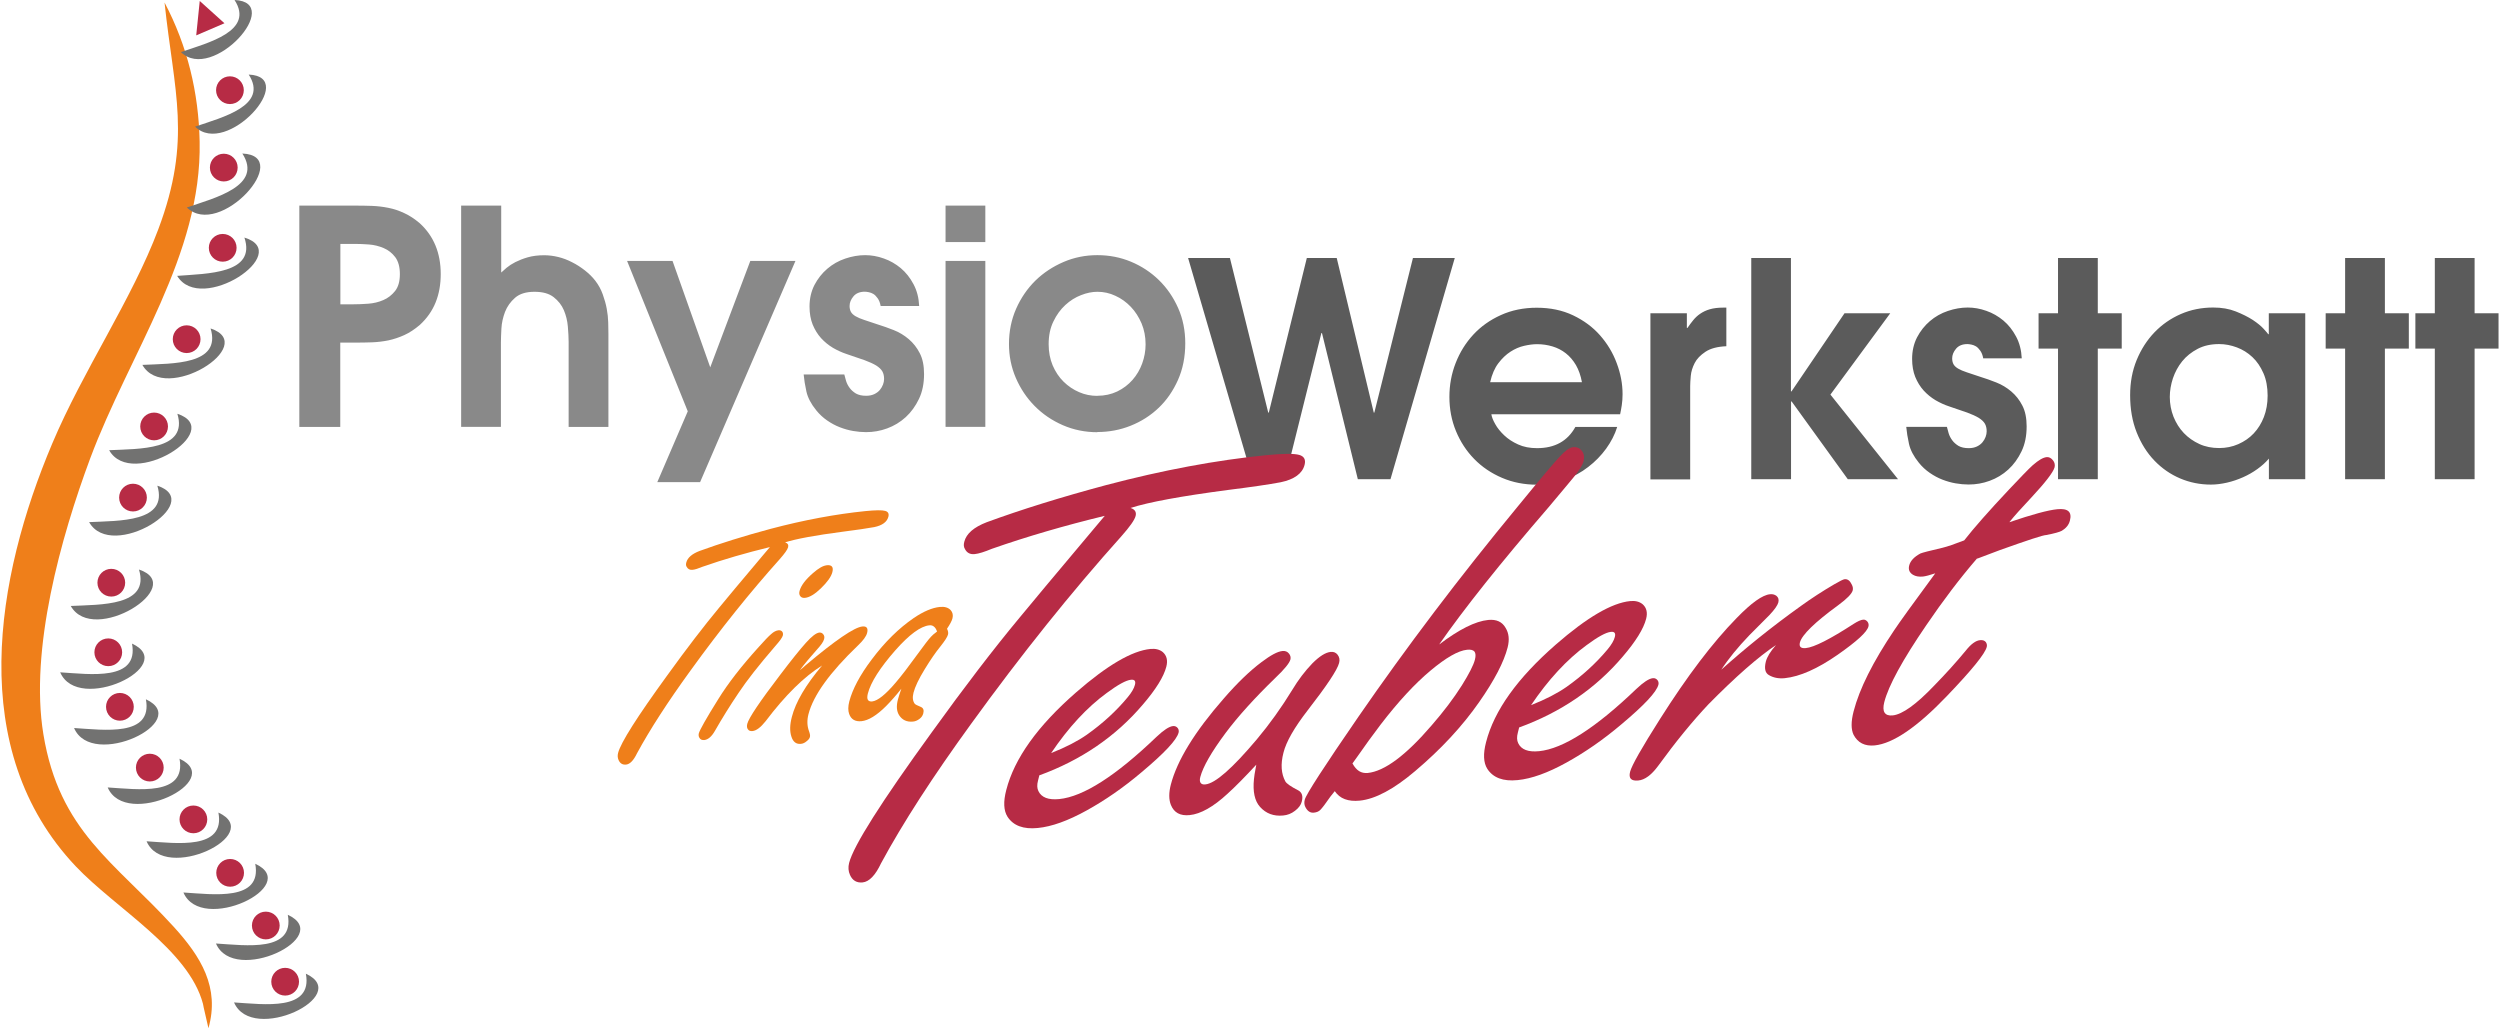 <?xml version="1.0" encoding="UTF-8"?>
<!DOCTYPE svg PUBLIC "-//W3C//DTD SVG 1.1//EN" "http://www.w3.org/Graphics/SVG/1.1/DTD/svg11.dtd">
<!-- Creator: CorelDRAW X5 -->
<svg xmlns="http://www.w3.org/2000/svg" version="1.1" width="800" height="329"><svg xmlns:xlink="http://www.w3.org/1999/xlink" xml:space="preserve" width="800" height="329" style="shape-rendering:geometricPrecision; text-rendering:geometricPrecision; image-rendering:optimizeQuality; fill-rule:evenodd; clip-rule:evenodd" viewBox="0 0 25553 10521" x="0" y="0">
 <defs>
  <style type="text/css">
   <![CDATA[
    .fil7 {fill:none}
    .fil6 {fill:#727271}
    .fil4 {fill:#EF7F1A}
    .fil5 {fill:#B72B45}
    .fil0 {fill:#5B5B5B;fill-rule:nonzero}
    .fil2 {fill:#898989;fill-rule:nonzero}
    .fil3 {fill:#EF7F1A;fill-rule:nonzero}
    .fil1 {fill:#B72B45;fill-rule:nonzero}
   ]]>
  </style>
 </defs>
 <g id="Ebene_x0020_1">
  <path class="fil0" d="M12143 2640l428 0 392 1582 6 0 389 -1582 306 0 379 1582 6 0 395 -1582 428 0 -658 2264 -334 0 -367 -1496 -6 0 -373 1496 -330 0 -661 -2264zm4030 1270c-12,-67 -33,-125 -61,-174 -29,-49 -63,-89 -104,-121 -41,-32 -86,-55 -136,-70 -50,-15 -103,-23 -158,-23 -41,0 -85,6 -133,17 -48,11 -94,31 -139,60 -45,29 -86,68 -124,118 -38,50 -66,115 -84,194l939 0zm-927 327c4,29 17,63 40,103 22,40 53,78 92,115 39,37 86,68 142,93 56,26 121,38 194,38 182,0 312,-72 392,-217l428 0c-24,78 -62,151 -113,222 -51,70 -112,133 -184,188 -71,55 -151,99 -240,132 -89,33 -183,49 -283,49 -129,0 -248,-23 -358,-70 -110,-47 -205,-111 -285,-193 -80,-82 -142,-177 -187,-286 -45,-109 -67,-226 -67,-350 0,-120 21,-236 64,-346 43,-110 103,-207 181,-291 78,-84 171,-150 282,-200 110,-50 233,-75 367,-75 139,0 263,26 372,78 109,52 201,120 275,204 74,84 132,179 171,285 40,106 60,212 60,318 0,41 -3,78 -8,112 -5,34 -11,65 -17,93l-1319 0zm1628 -1031l373 0 0 150 6 0c18,-27 38,-53 58,-78 20,-25 44,-48 72,-67 28,-19 60,-35 98,-46 38,-11 83,-17 136,-17l34 0 0 395c-92,4 -163,23 -214,57 -51,34 -88,72 -110,115 -22,43 -36,87 -40,132 -4,45 -6,80 -6,104l0 955 -407 0 0 -1698zm1031 -566l407 0 0 1365 6 0 542 -799 468 0 -612 832 692 866 -514 0 -575 -796 -6 0 0 796 -407 0 0 -2264zm2375 1028c-6,-33 -16,-59 -31,-80 -14,-20 -29,-35 -44,-44 -15,-9 -31,-15 -47,-18 -16,-3 -30,-5 -40,-5 -51,0 -90,16 -116,47 -27,32 -40,65 -40,99 0,24 5,45 14,61 9,16 25,31 47,44 22,13 52,26 89,38 37,12 83,28 138,46 53,16 108,36 164,58 56,22 107,53 153,92 46,39 84,87 113,144 30,57 44,129 44,214 0,96 -17,181 -52,254 -35,73 -80,136 -136,187 -56,51 -119,89 -190,115 -70,26 -142,38 -216,38 -43,0 -87,-4 -133,-12 -46,-8 -91,-21 -135,-38 -44,-17 -87,-40 -129,-69 -42,-29 -79,-63 -112,-104 -53,-65 -87,-130 -101,-193 -14,-63 -23,-121 -28,-174l416 0c4,18 10,40 18,66 8,26 20,49 37,72 16,22 38,41 64,57 27,15 61,23 104,23 33,0 61,-6 84,-17 23,-11 42,-25 57,-43 14,-17 25,-36 32,-55 7,-19 11,-38 11,-57 0,-31 -6,-57 -18,-78 -12,-21 -33,-41 -63,-60 -30,-18 -69,-36 -118,-54 -49,-17 -110,-38 -184,-63 -49,-16 -96,-38 -141,-64 -45,-27 -85,-60 -121,-99 -36,-40 -64,-86 -86,-139 -21,-53 -32,-114 -32,-184 0,-82 17,-155 50,-220 34,-65 78,-121 132,-167 54,-46 115,-81 184,-104 68,-23 136,-35 203,-35 63,0 127,11 191,34 64,22 122,56 174,99 52,44 95,98 130,164 35,65 54,140 58,223l-398 0zm765 -101l-199 0 0 -361 199 0 0 -566 407 0 0 566 245 0 0 361 -245 0 0 1337 -407 0 0 -1337zm2145 483c0,-88 -14,-165 -43,-231 -29,-66 -66,-121 -113,-165 -47,-44 -100,-77 -159,-99 -59,-22 -119,-34 -181,-34 -84,0 -157,16 -220,49 -63,33 -116,75 -158,127 -42,52 -73,110 -95,174 -21,64 -32,128 -32,191 0,71 13,139 38,203 26,64 61,120 106,167 45,47 98,84 159,112 61,28 129,41 202,41 69,0 135,-13 196,-40 61,-27 114,-63 158,-110 44,-47 79,-103 104,-168 25,-65 38,-138 38,-217zm386 854l-373 0 0 -211c-33,39 -72,74 -118,107 -46,33 -95,61 -147,84 -52,23 -107,42 -164,55 -57,13 -112,20 -165,20 -110,0 -215,-21 -314,-63 -99,-42 -187,-103 -263,-182 -77,-80 -137,-176 -182,-289 -45,-113 -67,-240 -67,-381 0,-131 22,-250 67,-360 45,-109 106,-204 182,-283 77,-80 166,-142 269,-187 103,-45 214,-67 332,-67 86,0 163,13 231,40 68,27 126,56 174,87 48,32 85,62 112,92 27,30 42,47 46,54l6 0 0 -214 373 0 0 1698zm407 -1337l-199 0 0 -361 199 0 0 -566 407 0 0 566 245 0 0 361 -245 0 0 1337 -407 0 0 -1337zm918 0l-199 0 0 -361 199 0 0 -566 407 0 0 566 245 0 0 361 -245 0 0 1337 -407 0 0 -1337z"/>
  <path class="fil1" d="M15530 7447l-13 52c-11,42 -10,77 4,106 31,66 103,93 214,82 246,-25 577,-236 995,-637 73,-69 129,-106 169,-110 22,-2 39,7 51,25 8,14 9,29 6,41 -19,76 -146,211 -381,408 -183,155 -371,285 -561,390 -190,105 -356,165 -499,179 -148,15 -251,-24 -310,-115 -40,-63 -44,-154 -13,-273 83,-324 321,-656 714,-999 319,-278 572,-426 761,-445 51,-5 94,5 127,32 40,35 53,85 36,150 -26,101 -106,231 -241,388 -277,326 -631,568 -1060,724zm122 -231c150,-59 271,-122 364,-187 165,-117 303,-244 419,-383 41,-49 66,-92 75,-128 10,-38 -3,-56 -40,-52 -51,5 -133,50 -248,135 -203,148 -394,355 -570,616z"/>
  <path class="fil1" d="M14711 6596c203,-154 371,-239 504,-252 83,-8 142,19 177,81 34,55 41,121 21,200 -38,149 -135,336 -291,559 -172,247 -391,483 -656,707 -218,185 -407,286 -566,302 -59,6 -110,1 -153,-15 -43,-16 -77,-44 -103,-82 -23,29 -38,47 -44,55 -51,74 -86,119 -103,136 -16,17 -38,26 -66,29 -35,4 -63,-13 -84,-50 -15,-24 -18,-53 -10,-83 14,-54 196,-336 548,-847 493,-714 1034,-1429 1625,-2145 240,-294 386,-466 435,-517 56,-62 102,-94 137,-98 43,-4 76,12 99,51 15,25 18,56 9,92 -10,40 -43,93 -96,158 -12,15 -98,119 -263,315 -494,572 -867,1041 -1120,1405zm-885 1218c19,35 42,61 67,77 26,16 55,22 88,19 171,-17 390,-179 655,-488 121,-139 225,-276 309,-409 74,-119 119,-207 133,-262 10,-38 8,-66 -4,-83 -14,-16 -38,-23 -76,-19 -91,9 -216,81 -375,214 -158,132 -329,316 -510,552 -86,114 -163,219 -231,318 -39,55 -58,81 -58,81z"/>
  <path class="fil1" d="M10620 7937l-13 52c-11,42 -10,77 4,106 31,66 103,93 214,82 246,-25 577,-236 995,-637 73,-69 129,-106 169,-110 22,-2 39,7 51,25 8,14 9,29 6,41 -19,76 -146,211 -381,408 -183,155 -371,285 -561,390 -190,105 -356,165 -499,179 -148,15 -251,-24 -310,-115 -40,-63 -44,-154 -13,-273 83,-324 321,-656 714,-999 319,-278 572,-426 761,-445 51,-5 94,5 127,32 40,35 53,85 36,150 -26,101 -106,231 -241,388 -277,326 -631,568 -1060,724zm122 -231c150,-59 271,-122 364,-187 165,-117 303,-244 418,-383 41,-49 66,-92 75,-128 10,-38 -3,-56 -40,-52 -51,5 -133,50 -248,135 -203,148 -394,355 -570,616z"/>
  <path class="fil2" d="M3467 3114l135 0c45,0 95,-2 150,-6 55,-4 107,-16 155,-37 48,-20 88,-52 121,-93 33,-42 49,-99 49,-173 0,-73 -16,-131 -47,-173 -32,-42 -71,-73 -118,-93 -47,-20 -97,-33 -150,-37 -53,-4 -101,-6 -144,-6l-150 0 0 618zm-419 -1010l569 0c61,0 120,1 176,3 56,2 112,9 167,20 55,11 109,29 162,54 53,24 106,59 159,104 143,131 214,304 214,520 0,106 -17,202 -52,289 -35,87 -89,164 -162,231 -53,45 -106,80 -159,104 -53,24 -107,42 -162,54 -55,11 -111,18 -167,20 -56,2 -115,3 -176,3l-150 0 0 863 -419 0 0 -2264zm1659 0l407 0 0 685c12,-12 31,-29 55,-49 24,-20 55,-40 90,-58 36,-18 78,-35 127,-49 49,-14 105,-21 168,-21 47,0 95,6 144,18 49,12 96,30 142,54 46,23 89,51 130,83 41,32 77,67 107,106 33,43 58,89 76,139 18,50 32,99 41,148 9,49 14,95 15,139 1,44 2,81 2,112l0 958 -407 0 0 -869c0,-45 -3,-97 -8,-158 -5,-60 -19,-116 -41,-168 -22,-52 -57,-96 -104,-133 -47,-37 -112,-55 -196,-55 -86,0 -152,20 -199,61 -47,41 -81,89 -103,145 -21,56 -34,113 -37,171 -3,58 -5,106 -5,142l0 863 -407 0 0 -2264zm2316 2105l-621 -1539 465 0 386 1089 410 -1089 462 0 -976 2264 -438 0 312 -725zm1974 -1077c-6,-33 -16,-59 -31,-80 -14,-20 -29,-35 -44,-44 -15,-9 -31,-15 -47,-18 -16,-3 -30,-5 -40,-5 -51,0 -90,16 -116,47 -27,32 -40,65 -40,99 0,24 5,45 14,61 9,16 25,31 47,44 22,13 52,26 89,38 37,12 83,28 138,46 53,16 108,36 164,58 56,22 107,53 153,92 46,39 84,87 113,144 30,57 44,129 44,214 0,96 -17,181 -52,254 -35,73 -80,136 -136,187 -56,51 -119,89 -190,115 -70,26 -142,38 -216,38 -43,0 -87,-4 -133,-12 -46,-8 -91,-21 -135,-38 -44,-17 -87,-40 -129,-69 -42,-29 -79,-63 -112,-104 -53,-65 -87,-130 -101,-193 -14,-63 -23,-121 -28,-174l416 0c4,18 10,40 18,66 8,26 20,49 37,72 16,22 38,41 64,57 27,15 61,23 104,23 33,0 61,-6 84,-17 23,-11 42,-25 57,-43 14,-17 25,-36 32,-55 7,-19 11,-38 11,-57 0,-31 -6,-57 -18,-78 -12,-21 -33,-41 -63,-60 -30,-18 -69,-36 -118,-54 -49,-17 -110,-38 -184,-63 -49,-16 -96,-38 -141,-64 -45,-27 -85,-60 -121,-99 -36,-40 -64,-86 -86,-139 -21,-53 -32,-114 -32,-184 0,-82 17,-155 50,-220 34,-65 78,-121 132,-167 54,-46 115,-81 184,-104 68,-23 136,-35 203,-35 63,0 127,11 191,34 64,22 122,56 174,99 52,44 95,98 130,164 35,65 54,140 58,223l-398 0zm664 -1028l407 0 0 373 -407 0 0 -373zm0 566l407 0 0 1698 -407 0 0 -1698zm1555 1380c73,0 141,-15 202,-44 61,-30 113,-69 156,-118 43,-49 76,-105 99,-168 23,-63 35,-129 35,-196 0,-78 -14,-149 -41,-214 -28,-65 -64,-122 -110,-170 -46,-48 -98,-86 -158,-113 -59,-28 -120,-41 -184,-41 -53,0 -109,11 -167,34 -58,22 -112,56 -161,101 -49,45 -90,101 -122,168 -33,67 -49,145 -49,233 0,80 14,152 41,217 28,65 65,121 112,167 47,46 100,82 159,107 59,26 121,38 187,38zm0 373c-126,0 -245,-24 -355,-72 -110,-48 -206,-113 -288,-196 -82,-83 -146,-179 -193,-288 -47,-109 -70,-225 -70,-347 0,-129 24,-248 73,-360 49,-111 115,-207 197,-288 83,-81 179,-144 288,-191 109,-47 225,-70 347,-70 120,0 235,22 343,67 108,45 204,108 286,188 83,81 148,176 197,286 49,110 73,231 73,361 0,139 -25,264 -75,376 -50,112 -116,208 -199,286 -83,79 -178,139 -286,182 -108,43 -221,64 -340,64z"/>
  <path class="fil3" d="M7861 5599c-242,59 -471,125 -685,200 -46,19 -80,30 -104,32 -27,3 -47,-7 -59,-29 -9,-12 -10,-27 -5,-46 13,-49 58,-88 136,-118 209,-76 450,-152 726,-226 344,-91 668,-151 972,-182 103,-10 170,-11 201,-2 30,8 41,28 33,60 -14,53 -62,89 -145,106 -72,13 -179,29 -321,47 -284,37 -481,74 -591,109 26,8 37,25 31,49 -6,25 -36,66 -86,123 -303,338 -608,718 -913,1140 -233,321 -415,603 -547,846 -35,73 -72,112 -112,116 -36,4 -62,-12 -77,-46 -10,-22 -12,-46 -5,-73 27,-105 195,-370 504,-795 197,-273 375,-505 532,-694 63,-77 213,-257 451,-539l66 -78z"/>
  <path class="fil3" d="M7949 6450c20,-2 34,3 43,17 6,11 7,24 4,36 -5,20 -31,56 -77,108 -168,195 -293,354 -375,478 -86,127 -167,257 -243,390 -33,58 -70,90 -109,94 -23,2 -40,-5 -49,-22 -9,-13 -11,-28 -7,-46 9,-34 75,-152 200,-352 98,-158 235,-336 414,-533 57,-64 99,-108 126,-131 26,-24 51,-36 73,-39zm495 -666c53,-5 72,18 59,70 -12,48 -52,103 -118,167 -63,61 -118,93 -163,97 -22,2 -38,-4 -48,-18 -10,-13 -13,-31 -7,-52 14,-55 60,-116 137,-183 57,-50 104,-77 140,-80z"/>
  <path class="fil3" d="M8175 6854c19,-15 37,-30 54,-46 304,-256 497,-388 580,-397 45,-5 62,18 49,67 -9,34 -40,77 -93,127 -288,276 -457,510 -507,704 -16,62 -14,121 6,174 9,25 13,44 9,59 -4,14 -14,28 -31,41 -20,18 -40,27 -61,29 -48,5 -81,-20 -98,-76 -17,-53 -16,-119 5,-199 39,-153 143,-329 310,-527 -184,114 -377,304 -578,570 -51,64 -96,98 -135,101 -20,2 -35,-3 -44,-15 -13,-14 -15,-34 -9,-59 16,-61 129,-229 339,-504 113,-149 200,-257 261,-325 60,-67 106,-102 138,-105 15,-1 28,4 38,16 13,14 16,32 10,52 -6,25 -32,62 -78,112 -67,75 -123,142 -168,202z"/>
  <path class="fil3" d="M9210 7046c-55,70 -108,129 -157,179 -96,96 -181,148 -253,155 -63,6 -105,-18 -125,-73 -13,-35 -12,-78 1,-129 33,-126 109,-270 230,-430 134,-179 278,-320 430,-424 99,-67 188,-105 266,-113 49,-5 86,6 111,32 21,23 27,52 19,84 -6,25 -25,61 -56,107 11,22 15,42 10,60 -6,24 -33,65 -79,123 -48,59 -101,136 -159,231 -62,101 -100,182 -115,241 -12,48 -8,85 13,113 6,7 27,18 62,32 26,11 34,33 25,67 -6,22 -18,40 -38,55 -21,16 -43,26 -67,28 -63,6 -110,-16 -142,-65 -26,-41 -30,-95 -12,-162 6,-23 18,-60 36,-113zm364 -583c-8,-24 -18,-40 -32,-51 -13,-11 -29,-15 -47,-13 -89,9 -205,94 -348,256 -157,179 -251,326 -281,442 -7,29 -8,50 0,64 7,13 22,19 44,17 56,-6 137,-70 242,-194 58,-68 134,-167 228,-297 62,-85 105,-142 131,-170 12,-14 34,-33 64,-55z"/>
  <path class="fil1" d="M20218 5713c-178,206 -351,435 -521,685 -244,357 -387,619 -430,788 -12,48 -11,83 3,106 15,23 42,33 83,29 99,-10 241,-112 427,-307 117,-120 224,-238 322,-357 53,-67 102,-102 145,-106 26,-3 45,3 59,19 11,16 14,32 10,50 -18,71 -154,238 -408,503 -304,318 -551,486 -739,505 -101,10 -173,-27 -216,-109 -26,-54 -27,-133 0,-238 60,-233 199,-509 416,-832 53,-80 193,-274 420,-582 -57,19 -99,30 -126,33 -41,4 -75,-2 -102,-18 -36,-22 -49,-53 -39,-94 12,-48 50,-89 115,-124 18,-8 94,-28 228,-59 49,-12 122,-37 220,-75 100,-128 254,-303 463,-525 116,-123 195,-205 237,-243 60,-53 107,-80 143,-84 25,-3 47,9 66,33 17,22 22,47 16,71 -13,50 -94,155 -241,313 -97,103 -172,186 -222,249 232,-79 397,-124 491,-133 109,-11 152,28 129,116 -11,44 -39,78 -82,104 -23,13 -76,28 -160,44 -34,1 -191,53 -474,154 -78,29 -155,58 -233,88z"/>
  <path class="fil1" d="M17595 6857c245,-220 517,-440 819,-656 108,-78 222,-152 340,-221 58,-34 95,-52 108,-53 29,-3 54,15 72,54 12,22 15,42 10,61 -9,34 -58,85 -148,151 -240,175 -371,303 -392,381 -11,44 9,63 60,58 85,-8 248,-91 490,-248 41,-26 74,-41 97,-43 16,-2 29,5 42,18 13,16 17,33 12,52 -15,58 -120,153 -316,290 -206,143 -386,223 -541,239 -63,6 -117,-5 -162,-32 -38,-22 -48,-68 -31,-137 12,-48 47,-105 104,-170 -183,122 -413,324 -691,606 -163,173 -335,383 -516,632 -68,92 -136,142 -202,148 -73,7 -101,-22 -84,-89 17,-66 119,-245 306,-540 278,-439 539,-783 784,-1033 151,-156 265,-237 342,-244 25,-3 47,3 65,16 21,17 27,39 20,68 -8,29 -37,72 -90,128 -10,10 -79,80 -207,208 -117,122 -214,240 -290,357z"/>
  <path class="fil1" d="M12841 7825c-114,123 -212,223 -295,298 -145,134 -275,207 -387,218 -97,10 -160,-25 -192,-104 -22,-55 -22,-125 -1,-207 64,-247 244,-542 543,-883 138,-159 267,-283 386,-372 93,-70 163,-108 213,-113 28,-3 51,5 68,27 15,19 19,39 14,60 -10,37 -61,100 -156,190 -212,206 -381,393 -506,560 -146,196 -232,346 -260,452 -7,26 -6,46 3,60 9,13 25,19 49,16 101,-10 276,-164 527,-462 130,-155 251,-324 363,-507 60,-100 128,-190 205,-270 73,-73 135,-112 188,-117 29,-3 53,7 70,29 19,25 24,53 15,85 -18,70 -125,231 -323,486 -136,176 -218,319 -246,431 -31,119 -23,216 19,294 12,22 56,53 134,93 37,21 49,59 34,115 -9,34 -32,65 -69,93 -37,29 -77,44 -120,48 -98,10 -177,-20 -238,-88 -55,-61 -75,-157 -62,-284 1,-17 8,-67 24,-149z"/>
  <path class="fil1" d="M11288 5279c-408,99 -793,211 -1153,337 -77,32 -135,50 -175,54 -45,5 -79,-11 -99,-49 -14,-21 -17,-46 -8,-78 21,-82 97,-148 229,-199 352,-129 759,-256 1222,-380 580,-153 1125,-255 1637,-306 173,-17 286,-18 339,-3 50,14 69,48 55,102 -23,89 -105,149 -245,178 -121,23 -301,49 -540,79 -478,63 -810,124 -996,184 45,14 62,42 52,82 -11,42 -60,111 -146,208 -511,570 -1024,1210 -1538,1920 -392,540 -699,1015 -921,1426 -58,123 -121,189 -189,196 -60,6 -104,-20 -129,-77 -17,-38 -20,-78 -9,-122 45,-177 328,-623 848,-1340 332,-461 631,-851 896,-1170 106,-130 360,-433 760,-909l111 -132z"/>
  <path class="fil4" d="M1669 26c234,445 349,920 359,1424 23,1162 -719,2166 -1120,3241 -299,804 -622,1955 -479,2823 164,995 728,1306 1331,1967 282,309 476,624 358,1041l0 0c-54,-229 -56,-250 -56,-250 -147,-555 -895,-977 -1302,-1407 -1127,-1192 -821,-2953 -240,-4327 316,-749 817,-1477 1085,-2192 347,-924 161,-1400 64,-2319z"/>
  <path class="fil5" d="M1124 5821c78,0 142,63 142,142 0,78 -63,142 -142,142 -78,0 -142,-63 -142,-142 0,-78 63,-142 142,-142z"/>
  <g id="_55370952">
   <path class="fil6" d="M1897 2123c291,-99 781,-222 568,-552 534,23 -234,879 -568,552z"/>
  </g>
  <path class="fil7" d="M1897 2123c155,58 582,-124 657,-289 68,-150 32,-200 -89,-263"/>
  <g id="_55370400">
   <path class="fil6" d="M1798 2823c306,-24 812,-20 688,-392 511,156 -447,793 -688,392z"/>
  </g>
  <path class="fil7" d="M1798 2823c135,95 594,25 708,-115 104,-128 81,-185 -20,-276"/>
  <g id="_55378368">
   <path class="fil6" d="M1442 3734c307,-15 812,2 698,-373 507,169 -468,781 -698,373z"/>
  </g>
  <path class="fil7" d="M1442 3734c133,99 593,41 711,-96 107,-125 86,-183 -13,-277"/>
  <g id="_55377816">
   <path class="fil6" d="M1102 4607c307,-15 812,2 698,-373 507,169 -468,781 -698,373z"/>
  </g>
  <path class="fil7" d="M1102 4607c133,99 593,41 711,-96 107,-125 86,-183 -13,-277"/>
  <g id="_55377480">
   <path class="fil6" d="M897 5343c307,-15 812,2 698,-373 507,169 -468,781 -698,373z"/>
  </g>
  <path class="fil7" d="M897 5343c133,99 593,41 711,-96 107,-125 86,-183 -13,-277"/>
  <g id="_55376928">
   <path class="fil6" d="M709 6201c307,-15 812,2 698,-373 507,169 -468,781 -698,373z"/>
  </g>
  <path class="fil7" d="M709 6201c133,99 593,41 711,-96 107,-125 86,-183 -13,-277"/>
  <g id="_55376568">
   <path class="fil6" d="M601 6880c307,19 807,92 735,-294 485,224 -551,724 -735,294z"/>
  </g>
  <path class="fil7" d="M601 6880c121,113 585,107 717,-17 120,-113 106,-173 18,-277"/>
  <g id="_55375752">
   <path class="fil6" d="M743 7450c307,19 807,92 735,-294 485,224 -551,724 -735,294z"/>
  </g>
  <path class="fil7" d="M743 7450c121,113 585,107 717,-17 120,-113 106,-173 18,-277"/>
  <g id="_55376064">
   <path class="fil6" d="M1087 8058c307,19 807,92 735,-294 485,224 -551,724 -735,294z"/>
  </g>
  <path class="fil7" d="M1087 8058c121,113 585,107 717,-17 120,-113 106,-173 18,-277"/>
  <g id="_55375344">
   <path class="fil6" d="M1485 8609c307,19 807,92 735,-294 485,224 -551,724 -735,294z"/>
  </g>
  <path class="fil7" d="M1485 8609c121,113 585,107 717,-17 120,-113 106,-173 18,-277"/>
  <g id="_55375080">
   <path class="fil6" d="M1862 9133c307,19 807,92 735,-294 485,224 -551,724 -735,294z"/>
  </g>
  <path class="fil7" d="M1862 9133c121,113 585,107 717,-17 120,-113 106,-173 18,-277"/>
  <g id="_55375128">
   <path class="fil6" d="M2195 9655c307,19 807,92 735,-294 485,224 -551,724 -735,294z"/>
  </g>
  <path class="fil7" d="M2195 9655c121,113 585,107 717,-17 120,-113 106,-173 18,-277"/>
  <g id="_55374672">
   <path class="fil6" d="M2380 10258c307,19 807,92 735,-294 485,224 -551,724 -735,294z"/>
  </g>
  <path class="fil7" d="M2380 10258c121,113 585,107 717,-17 120,-113 106,-173 18,-277"/>
  <path class="fil5" d="M1346 4950c78,0 142,63 142,142 0,78 -63,142 -142,142 -78,0 -142,-63 -142,-142 0,-78 63,-142 142,-142z"/>
  <path class="fil5" d="M1562 4222c78,0 142,63 142,142 0,78 -63,142 -142,142 -78,0 -142,-63 -142,-142 0,-78 63,-142 142,-142z"/>
  <path class="fil5" d="M1895 3329c78,0 142,63 142,142 0,78 -63,142 -142,142 -78,0 -142,-63 -142,-142 0,-78 63,-142 142,-142z"/>
  <path class="fil5" d="M2264 2394c78,0 142,63 142,142 0,78 -63,142 -142,142 -78,0 -142,-63 -142,-142 0,-78 63,-142 142,-142z"/>
  <path class="fil5" d="M2275 1573c78,0 142,63 142,142 0,78 -63,142 -142,142 -78,0 -142,-63 -142,-142 0,-78 63,-142 142,-142z"/>
  <path class="fil5" d="M1093 6533c78,0 142,63 142,142 0,78 -63,142 -142,142 -78,0 -142,-63 -142,-142 0,-78 63,-142 142,-142z"/>
  <path class="fil5" d="M1212 7091c78,0 142,63 142,142 0,78 -63,142 -142,142 -78,0 -142,-63 -142,-142 0,-78 63,-142 142,-142z"/>
  <path class="fil5" d="M1518 7713c78,0 142,63 142,142 0,78 -63,142 -142,142 -78,0 -142,-63 -142,-142 0,-78 63,-142 142,-142z"/>
  <path class="fil5" d="M1964 8243c78,0 142,63 142,142 0,78 -63,142 -142,142 -78,0 -142,-63 -142,-142 0,-78 63,-142 142,-142z"/>
  <path class="fil5" d="M2340 8790c78,0 142,63 142,142 0,78 -63,142 -142,142 -78,0 -142,-63 -142,-142 0,-78 63,-142 142,-142z"/>
  <path class="fil5" d="M2705 9329c78,0 142,63 142,142 0,78 -63,142 -142,142 -78,0 -142,-63 -142,-142 0,-78 63,-142 142,-142z"/>
  <path class="fil5" d="M2903 9904c78,0 142,63 142,142 0,78 -63,142 -142,142 -78,0 -142,-63 -142,-142 0,-78 63,-142 142,-142z"/>
  <g id="_115142696">
   <path class="fil6" d="M1836 533c281,-96 755,-215 549,-533 516,22 -226,850 -549,533z"/>
  </g>
  <path class="fil7" d="M1836 533c150,56 562,-120 634,-279 66,-145 31,-193 -86,-254"/>
  <g id="_298433624">
   <path class="fil6" d="M1981 1296c281,-96 755,-215 549,-533 516,22 -226,850 -549,533z"/>
  </g>
  <path class="fil7" d="M1981 1296c150,56 562,-120 634,-279 66,-145 31,-193 -86,-254"/>
  <path class="fil5" d="M2338 781c78,0 142,63 142,142 0,78 -63,142 -142,142 -78,0 -142,-63 -142,-142 0,-78 63,-142 142,-142z"/>
  <polygon class="fil5" points="2029,10 2282,238 1993,362 "/>
 </g>
</svg></svg>

